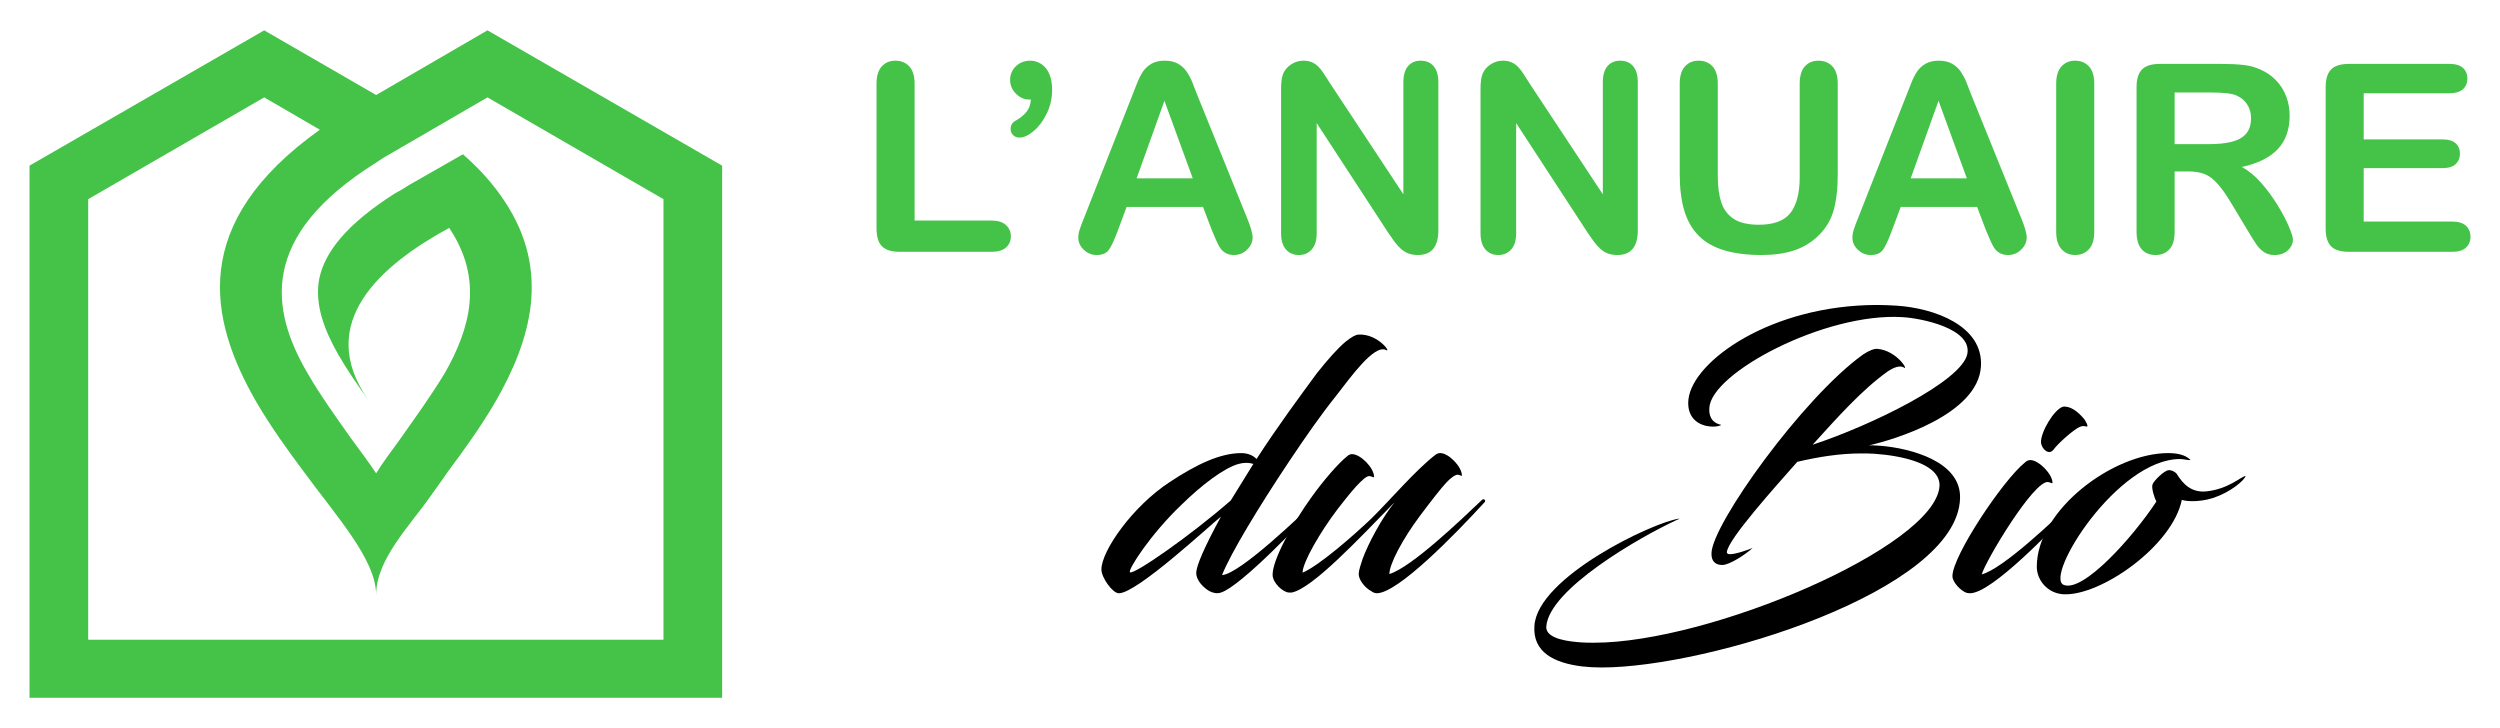 <?xml version="1.0" encoding="utf-8"?>
<!-- Generator: Adobe Illustrator 16.0.0, SVG Export Plug-In . SVG Version: 6.00 Build 0)  -->
<!DOCTYPE svg PUBLIC "-//W3C//DTD SVG 1.1//EN" "http://www.w3.org/Graphics/SVG/1.1/DTD/svg11.dtd">
<svg version="1.1" id="Calque_1" xmlns="http://www.w3.org/2000/svg" xmlns:xlink="http://www.w3.org/1999/xlink" x="0px" y="0px"
	 width="206px" height="60px" viewBox="0 0 206 60" enable-background="new 0 0 206 60" xml:space="preserve">
<g>
	<path fill="#45C349" d="M37.011,18.779c2.861,4.242,1.727,8.286-0.345,11.937c-1.134,1.875-2.417,3.649-3.601,5.328l-0.247,0.346
		c-0.641,0.887-1.282,1.725-1.825,2.612c-0.642-0.986-1.382-1.923-2.121-2.958c-1.184-1.679-2.467-3.453-3.552-5.328
		c-3.009-5.179-4.044-11.247,5.673-17.314c0.345-0.247,0.74-0.493,1.184-0.739l3.403-1.974l4.588-2.664l7.251,4.193l0,0l7.251,4.193
		v36.305H7.267V16.411l7.251-4.193l0,0l7.251-4.193l4.587,2.664c-10.803,7.695-9.175,15.588-5.229,22.444
		c1.184,2.023,2.565,3.946,3.896,5.723c2.664,3.65,5.969,7.252,5.969,10.16c0-2.908,2.762-5.672,4.489-8.138
		c0.443-0.643,0.937-1.283,1.43-2.022c1.332-1.776,2.713-3.699,3.897-5.723c2.96-5.13,4.587-10.803,0.79-16.525
		c-0.839-1.282-1.973-2.614-3.454-3.896l-4.488,2.564l0,0l-0.544,0.346l-0.542,0.296c-4.044,2.565-5.82,4.883-6.264,7.054
		c-0.394,2.072,0.395,4.193,1.579,6.264c0.74,1.282,1.628,2.565,2.516,3.798C25.813,26.572,31.486,21.788,37.011,18.779z
		 M2.432,13.648V57.5h36.255h20.817V13.648l-9.668-5.574l0,0L40.168,2.5l-9.175,5.328L21.769,2.5l-9.668,5.574l0,0L2.432,13.648z"/>
	<g>
		<g>
			<path fill="#45C349" d="M75.364,6.902v11.27h6.357c0.507,0,0.896,0.124,1.167,0.37c0.271,0.247,0.407,0.556,0.407,0.93
				c0,0.38-0.134,0.688-0.401,0.924c-0.268,0.236-0.659,0.354-1.173,0.354h-7.573c-0.683,0-1.174-0.151-1.474-0.455
				c-0.299-0.302-0.448-0.792-0.448-1.468V6.902c0-0.634,0.143-1.109,0.428-1.426C72.94,5.159,73.313,5,73.779,5
				c0.472,0,0.854,0.157,1.146,0.47S75.364,6.261,75.364,6.902z"/>
			<path fill="#45C349" d="M84.944,8.201h-0.159c-0.395,0-0.752-0.16-1.072-0.481c-0.32-0.32-0.48-0.698-0.48-1.135
				c0-0.451,0.16-0.827,0.48-1.13C84.033,5.152,84.429,5,84.901,5c0.323,0,0.626,0.094,0.908,0.28s0.5,0.458,0.655,0.813
				c0.154,0.356,0.231,0.791,0.231,1.305c0,0.697-0.147,1.351-0.443,1.959s-0.656,1.091-1.082,1.447
				c-0.427,0.355-0.812,0.534-1.157,0.534c-0.218,0-0.396-0.069-0.532-0.206c-0.138-0.138-0.207-0.305-0.207-0.502
				c0-0.317,0.144-0.549,0.433-0.697c0.374-0.218,0.666-0.458,0.877-0.718C84.794,8.955,84.915,8.617,84.944,8.201z"/>
			<path fill="#45C349" d="M99.867,18.996l-0.739-1.943h-6.295l-0.739,1.986c-0.289,0.774-0.535,1.297-0.739,1.568
				c-0.204,0.271-0.539,0.407-1.004,0.407c-0.395,0-0.742-0.145-1.045-0.433c-0.303-0.289-0.454-0.616-0.454-0.982
				c0-0.211,0.034-0.43,0.104-0.655s0.188-0.539,0.35-0.94l3.96-10.055c0.112-0.289,0.248-0.635,0.407-1.041
				C93.831,6.503,94,6.166,94.18,5.898c0.178-0.268,0.415-0.484,0.706-0.65C95.179,5.083,95.54,5,95.968,5
				c0.438,0,0.803,0.083,1.095,0.248c0.293,0.166,0.528,0.379,0.707,0.639c0.18,0.261,0.332,0.541,0.455,0.84
				c0.123,0.3,0.278,0.699,0.47,1.199l4.045,9.992c0.316,0.76,0.477,1.313,0.477,1.658c0,0.359-0.15,0.688-0.45,0.987
				c-0.299,0.3-0.66,0.45-1.083,0.45c-0.246,0-0.457-0.044-0.634-0.133c-0.175-0.087-0.323-0.207-0.443-0.358
				c-0.119-0.151-0.248-0.384-0.386-0.698C100.083,19.512,99.965,19.235,99.867,18.996z M93.657,14.697h4.626l-2.334-6.39
				L93.657,14.697z"/>
			<path fill="#45C349" d="M109.607,6.881l6.03,9.126v-9.21c0-0.599,0.129-1.047,0.385-1.347C116.28,5.15,116.625,5,117.062,5
				c0.451,0,0.808,0.15,1.067,0.449c0.26,0.3,0.392,0.748,0.392,1.347v12.178c0,1.359-0.564,2.039-1.689,2.039
				c-0.283,0-0.536-0.041-0.761-0.121c-0.228-0.082-0.438-0.21-0.634-0.386c-0.198-0.176-0.381-0.382-0.55-0.618
				s-0.338-0.477-0.507-0.724l-5.884-9.02v9.073c0,0.592-0.138,1.039-0.412,1.341c-0.274,0.303-0.626,0.455-1.055,0.455
				c-0.445,0-0.801-0.153-1.068-0.459c-0.268-0.307-0.4-0.752-0.4-1.336V7.271c0-0.507,0.056-0.905,0.168-1.193
				c0.135-0.317,0.355-0.576,0.667-0.776C106.704,5.101,107.04,5,107.398,5c0.282,0,0.523,0.046,0.724,0.138
				c0.201,0.091,0.377,0.214,0.528,0.37c0.151,0.155,0.307,0.355,0.465,0.602C109.274,6.356,109.437,6.613,109.607,6.881z"/>
			<path fill="#45C349" d="M126.041,6.881l6.031,9.126v-9.21c0-0.599,0.128-1.047,0.386-1.347C132.714,5.15,133.06,5,133.498,5
				c0.45,0,0.806,0.15,1.067,0.449c0.26,0.3,0.391,0.748,0.391,1.347v12.178c0,1.359-0.564,2.039-1.69,2.039
				c-0.282,0-0.536-0.041-0.76-0.121c-0.227-0.082-0.438-0.21-0.634-0.386c-0.198-0.176-0.38-0.382-0.55-0.618
				c-0.168-0.236-0.338-0.477-0.507-0.724l-5.884-9.02v9.073c0,0.592-0.137,1.039-0.411,1.341c-0.275,0.303-0.628,0.455-1.057,0.455
				c-0.444,0-0.799-0.153-1.066-0.459c-0.268-0.307-0.402-0.752-0.402-1.336V7.271c0-0.507,0.057-0.905,0.17-1.193
				c0.134-0.317,0.354-0.576,0.665-0.776C123.139,5.101,123.474,5,123.833,5c0.281,0,0.523,0.046,0.723,0.138
				c0.201,0.091,0.378,0.214,0.528,0.37c0.152,0.155,0.307,0.355,0.465,0.602C125.708,6.356,125.873,6.613,126.041,6.881z"/>
			<path fill="#45C349" d="M138.409,14.348V6.902c0-0.634,0.143-1.109,0.428-1.426C139.123,5.159,139.497,5,139.96,5
				c0.487,0,0.873,0.158,1.157,0.475c0.286,0.317,0.429,0.792,0.429,1.426v7.616c0,0.866,0.097,1.589,0.29,2.17
				c0.194,0.58,0.537,1.032,1.03,1.352c0.492,0.32,1.183,0.48,2.069,0.48c1.226,0,2.092-0.326,2.599-0.977s0.761-1.639,0.761-2.963
				V6.902c0-0.641,0.141-1.118,0.423-1.431c0.28-0.313,0.657-0.47,1.129-0.47s0.854,0.157,1.146,0.47s0.438,0.791,0.438,1.431v7.446
				c0,1.211-0.118,2.222-0.354,3.031c-0.236,0.81-0.682,1.521-1.336,2.134c-0.564,0.521-1.219,0.901-1.966,1.141
				c-0.746,0.24-1.619,0.359-2.619,0.359c-1.19,0-2.215-0.129-3.073-0.386c-0.859-0.256-1.56-0.655-2.101-1.193
				c-0.543-0.539-0.941-1.229-1.195-2.07C138.536,16.522,138.409,15.517,138.409,14.348z"/>
			<path fill="#45C349" d="M163.652,18.996l-0.739-1.943h-6.295l-0.739,1.986c-0.288,0.774-0.535,1.297-0.739,1.568
				c-0.204,0.271-0.539,0.407-1.003,0.407c-0.396,0-0.743-0.145-1.046-0.433c-0.303-0.289-0.453-0.616-0.453-0.982
				c0-0.211,0.034-0.43,0.104-0.655c0.069-0.225,0.187-0.539,0.349-0.94l3.96-10.055c0.113-0.289,0.249-0.635,0.408-1.041
				c0.158-0.404,0.326-0.741,0.507-1.009c0.18-0.268,0.416-0.484,0.706-0.65C158.964,5.083,159.326,5,159.755,5
				c0.437,0,0.801,0.083,1.093,0.248c0.293,0.166,0.528,0.379,0.709,0.639c0.178,0.261,0.33,0.541,0.453,0.84
				c0.123,0.3,0.28,0.699,0.47,1.199l4.045,9.992c0.317,0.76,0.477,1.313,0.477,1.658c0,0.359-0.15,0.688-0.449,0.987
				c-0.299,0.3-0.661,0.45-1.083,0.45c-0.246,0-0.458-0.044-0.633-0.133c-0.177-0.087-0.325-0.207-0.444-0.358
				c-0.12-0.151-0.248-0.384-0.385-0.698C163.869,19.512,163.75,19.235,163.652,18.996z M157.442,14.697h4.626l-2.334-6.39
				L157.442,14.697z"/>
			<path fill="#45C349" d="M169.43,19.102v-12.2c0-0.634,0.144-1.109,0.433-1.426S170.524,5,170.983,5
				c0.471,0,0.853,0.157,1.146,0.47c0.292,0.313,0.438,0.791,0.438,1.431v12.2c0,0.641-0.146,1.119-0.438,1.436
				c-0.293,0.317-0.675,0.476-1.146,0.476c-0.452,0-0.822-0.161-1.114-0.48C169.576,20.212,169.43,19.735,169.43,19.102z"/>
			<path fill="#45C349" d="M180.289,14.126h-1.098v4.975c0,0.654-0.146,1.137-0.435,1.447c-0.288,0.31-0.665,0.465-1.129,0.465
				c-0.502,0-0.887-0.162-1.163-0.486c-0.274-0.324-0.412-0.799-0.412-1.426V7.188c0-0.676,0.151-1.166,0.454-1.469
				c0.303-0.303,0.793-0.454,1.469-0.454h5.102c0.704,0,1.306,0.03,1.806,0.089c0.501,0.061,0.951,0.182,1.353,0.365
				c0.485,0.205,0.915,0.497,1.288,0.877c0.374,0.38,0.657,0.822,0.851,1.326c0.194,0.503,0.291,1.037,0.291,1.6
				c0,1.154-0.326,2.077-0.977,2.768c-0.653,0.69-1.641,1.179-2.963,1.468c0.555,0.296,1.087,0.732,1.595,1.31
				c0.506,0.578,0.959,1.192,1.355,1.843c0.399,0.651,0.709,1.24,0.931,1.764c0.222,0.525,0.332,0.885,0.332,1.082
				c0,0.205-0.064,0.407-0.195,0.608c-0.13,0.2-0.308,0.359-0.534,0.475c-0.225,0.117-0.484,0.174-0.78,0.174
				c-0.353,0-0.648-0.083-0.887-0.248c-0.241-0.166-0.445-0.375-0.618-0.629c-0.173-0.253-0.407-0.626-0.703-1.12l-1.256-2.091
				c-0.452-0.768-0.854-1.352-1.21-1.753c-0.355-0.402-0.717-0.676-1.082-0.824C181.305,14.201,180.844,14.126,180.289,14.126z
				 M182.083,7.62h-2.893v4.257h2.808c0.754,0,1.388-0.065,1.901-0.195c0.515-0.13,0.907-0.352,1.178-0.666
				c0.272-0.313,0.408-0.744,0.408-1.294c0-0.429-0.11-0.808-0.328-1.135c-0.219-0.327-0.521-0.572-0.909-0.734
				C183.883,7.697,183.162,7.62,182.083,7.62z"/>
			<path fill="#45C349" d="M201.835,7.684h-7.066v3.803h6.506c0.479,0,0.837,0.107,1.072,0.322c0.237,0.215,0.354,0.498,0.354,0.85
				c0,0.352-0.116,0.639-0.348,0.861c-0.234,0.221-0.592,0.333-1.079,0.333h-6.506v4.404h7.309c0.494,0,0.865,0.115,1.114,0.343
				c0.251,0.229,0.376,0.534,0.376,0.914c0,0.366-0.125,0.664-0.376,0.893c-0.249,0.229-0.62,0.343-1.114,0.343h-8.522
				c-0.684,0-1.174-0.151-1.474-0.455c-0.299-0.302-0.448-0.792-0.448-1.468V7.188c0-0.451,0.065-0.819,0.201-1.104
				c0.132-0.286,0.343-0.493,0.626-0.624c0.286-0.129,0.651-0.195,1.095-0.195h8.28c0.5,0,0.871,0.111,1.114,0.333
				c0.242,0.222,0.365,0.512,0.365,0.871c0,0.366-0.123,0.66-0.365,0.882C202.707,7.572,202.335,7.684,201.835,7.684z"/>
		</g>
		<g>
			<path d="M103.538,37.824c1.78-2.756,3.561-5.143,4.97-7.068c0.89-1.117,1.695-2.037,2.383-2.613
				c0.433-0.342,0.805-0.572,1.064-0.572c1.608-0.088,2.756,1.58,2.239,1.264c-0.976-0.461-2.9,2.24-4.107,3.791
				c-1.265,1.58-2.441,3.273-3.848,5.371c-2.529,3.791-4.826,7.582-5.544,9.393c1.521-0.113,6.577-5.027,7.843-6.205
				c0.17-0.145,0.313,0.086,0.228,0.174c-1.379,1.549-6.519,6.951-8.157,7.467c-0.345,0.115-0.66,0.029-0.948-0.115
				c-0.457-0.258-1.09-0.859-1.09-1.492c0-0.576,0.633-2.068,2.038-4.652c-1.006,0.803-6.923,6.318-8.416,6.318
				c-0.517,0-1.437-1.293-1.437-1.955c0-1.549,2.587-5.227,5.63-7.209c2.213-1.465,4.166-2.385,5.89-2.385
				C102.821,37.334,103.278,37.535,103.538,37.824z M103.278,38.225c-0.371-0.115-0.802-0.115-1.205,0
				c-1.205,0.316-3.101,1.781-4.683,3.334c-2.583,2.441-4.509,5.455-4.277,5.6c0.344,0.201,4.938-2.986,8.3-5.918L103.278,38.225z"
				/>
			<path d="M114.915,41.385c-2.9,2.961-6.75,7.094-8.473,7.439c-0.058,0-0.23,0-0.23,0c-0.459,0-1.35-0.773-1.35-1.465
				c0-1.234,1.58-4.137,3.216-6.406c1.006-1.406,2.214-2.785,2.93-3.361c0.144-0.143,0.317-0.172,0.404-0.172
				c0.688,0,1.809,1.121,1.809,1.867c0,0.115-0.115-0.027-0.375-0.057c-0.432-0.059-1.637,1.438-2.612,2.699
				c-1.467,1.926-2.902,4.426-2.902,5.258c1.381-0.576,4.31-3.16,5.688-4.479c1.493-1.469,3.62-3.965,5.256-5.23
				c0.145-0.115,0.288-0.145,0.403-0.145c0.69,0,1.781,1.121,1.781,1.838c0,0.115-0.087-0.029-0.346-0.057
				c-0.201,0-0.573,0.258-0.947,0.662c-0.43,0.459-1.234,1.492-2.184,2.758c-1.436,1.924-2.499,3.963-2.499,4.766
				c1.81-0.545,5.889-4.451,7.642-6.117c0.171-0.145,0.315,0.086,0.229,0.174c-2.498,2.729-7.182,7.525-8.905,7.525
				c-0.144,0-0.314-0.059-0.458-0.174c-0.462-0.23-1.034-0.889-1.034-1.408c0-0.287,0.173-0.803,0.316-1.232
				C112.759,44.744,113.853,42.709,114.915,41.385z"/>
			<path d="M149.358,36.646c4.796-1.578,12.321-5.229,12.753-7.496c0.374-2.097-3.82-2.932-5.343-3.017
				c-6.377-0.401-15.77,4.597-15.914,7.466c-0.059,0.605,0.145,1.238,0.978,1.41c0,0.027-0.287,0.145-0.632,0.145
				c-1.379,0-2.241-0.863-2.069-2.271c0.375-3.129,6.78-7.754,15.569-7.754c0.519,0,1.033,0.028,1.579,0.058
				c3.072,0.201,7.152,1.637,6.951,4.998c-0.229,3.992-7.209,6.061-9.25,6.52c0.145-0.027,0.549,0,0.979,0.029
				c2.471,0.201,6.663,1.293,6.549,4.336C161.277,48.682,140.795,55,131.979,55c-0.574,0-1.119-0.029-1.607-0.086
				c-2.328-0.287-4.08-1.178-3.937-3.332c0.23-4.021,9.795-8.561,11.921-8.846c0.029,0.027,0,0.027-0.201,0.113
				c-3.045,1.408-10.543,5.715-10.742,8.791c-0.057,1.063,2.067,1.232,2.844,1.291c0.345,0.029,0.718,0.029,1.09,0.029
				c9.536,0,28.034-7.871,28.466-12.867c0.145-1.926-3.245-2.559-5.342-2.701c-0.374-0.029-0.72-0.029-1.091-0.029
				c-1.724,0-3.447,0.26-5.284,0.691c-1.64,1.865-5.804,6.463-5.804,7.467c0,0.086,0.115,0.143,0.231,0.143
				c0.429,0.029,1.578-0.373,1.896-0.516c-0.548,0.516-1.896,1.406-2.501,1.406c-0.488,0-0.919-0.229-0.892-0.977
				c0.058-2.385,7.526-12.811,12.497-16.371c0.516-0.344,0.947-0.488,1.177-0.461c1.639,0.145,2.643,1.896,2.154,1.523
				c-0.316-0.174-0.804,0-1.321,0.346C153.379,32.164,151.425,34.377,149.358,36.646z"/>
			<path d="M162.058,48.854c-0.458-0.145-1.177-0.861-1.177-1.379c0-1.666,4.165-7.928,6.004-9.393
				c0.144-0.143,0.316-0.172,0.429-0.172c0.661,0,1.811,1.146,1.811,1.867c0,0.115-0.142-0.029-0.373-0.059
				c-1.178-0.115-5.114,6.436-5.457,7.611c1.752-0.459,5.945-4.453,7.696-6.146c0.201-0.145,0.346,0.086,0.26,0.174
				c-2.499,2.699-7.067,7.381-8.847,7.525C162.289,48.883,162.203,48.883,162.058,48.854z M171.652,34.434
				c0.26,0.287,0.433,0.721,0.317,0.721c-0.058,0-0.288-0.117-0.605,0.027c-0.486,0.199-1.81,1.379-2.153,1.867
				c-0.401,0.516-1.005-0.086-1.033-0.604c-0.028-0.834,1.063-2.701,1.81-2.932C170.648,33.43,171.279,34.004,171.652,34.434z"/>
			<path d="M179.638,37.824c-5.199,0-11.203,9.68-9.594,10.369c1.607,0.66,5.715-3.936,7.641-6.865
				c-0.144-0.26-0.432-1.121-0.317-1.408c0.087-0.287,0.949-1.146,1.321-1.176c0.288-0.029,0.604,0.201,0.662,0.287
				c0.545,0.889,1.233,1.551,2.385,1.465c1.924-0.174,2.986-1.295,3.303-1.266c-0.146,0.402-1.293,1.352-2.701,1.809
				c-0.632,0.201-1.234,0.258-1.696,0.258c-0.428,0-0.716-0.057-0.859-0.113c-0.776,3.82-6.722,7.957-9.767,7.783
				c-1.32-0.084-2.184-1.176-2.184-2.27c0-4.68,6.291-9.363,10.83-9.363c1.091,0,1.552,0.316,1.751,0.49
				c0.143,0.086,0.059,0.086-0.057,0.086C180.07,37.881,179.839,37.824,179.638,37.824z"/>
		</g>
	</g>
</g>
</svg>
